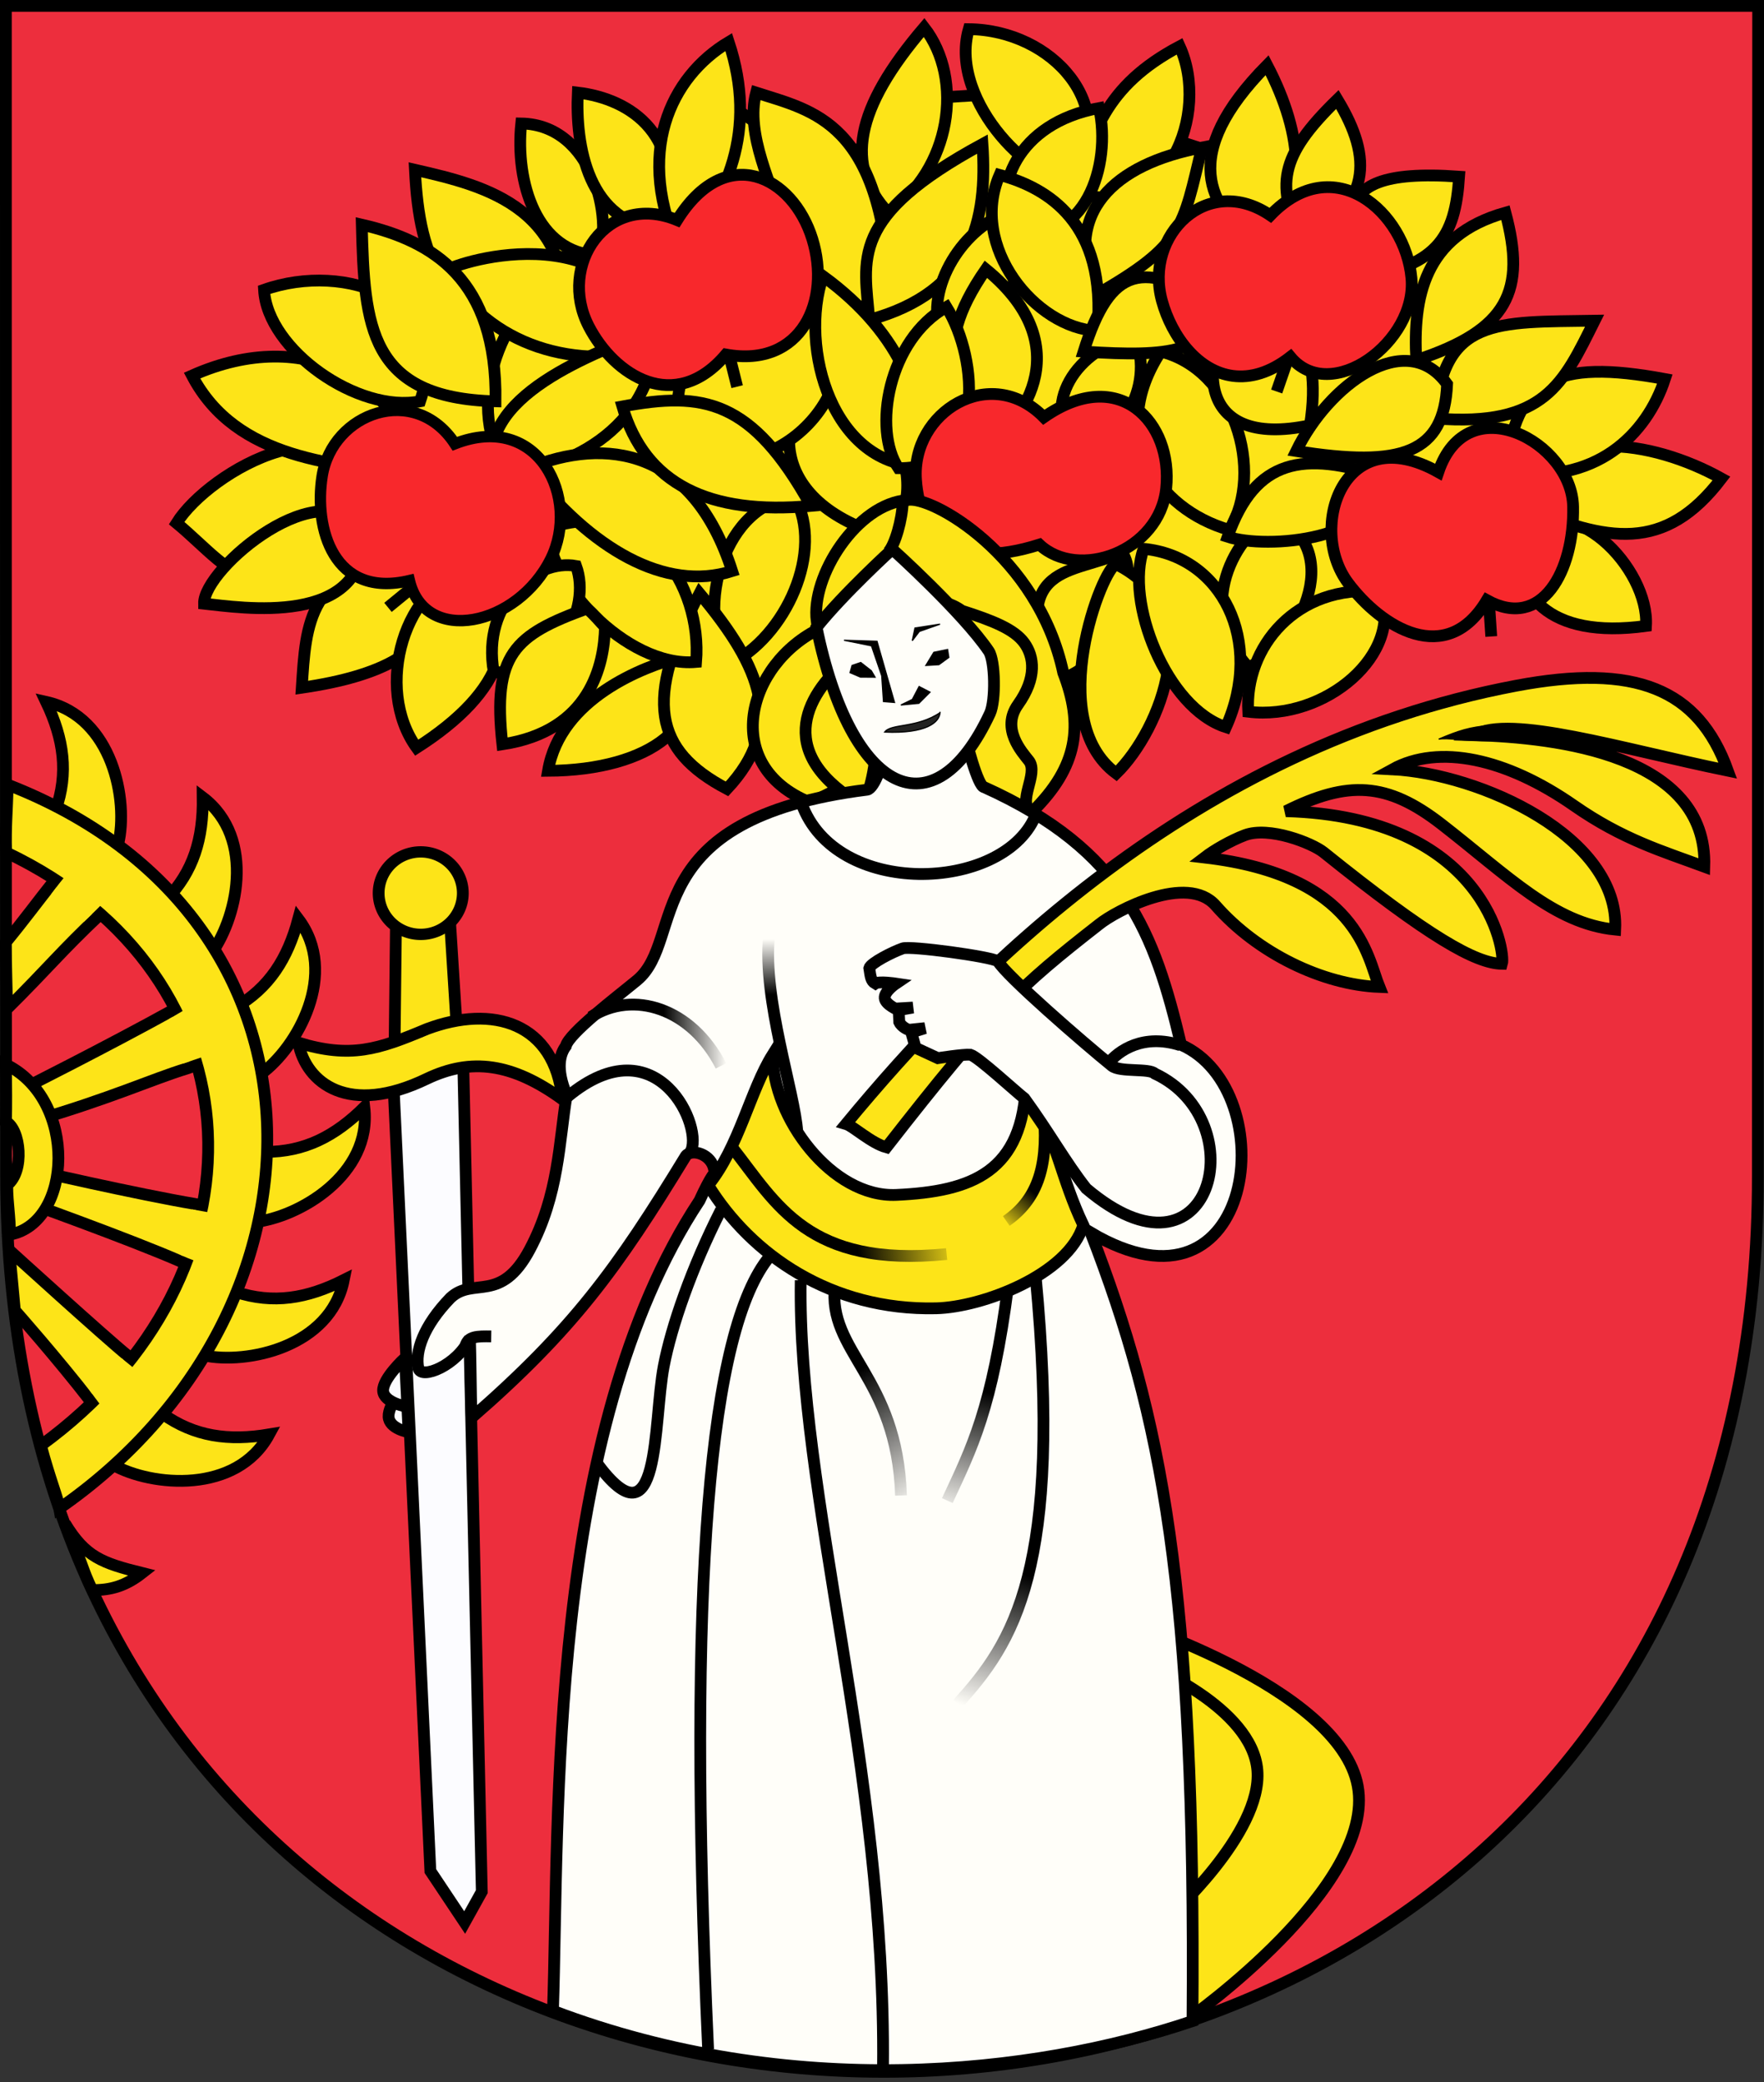 <?xml version="1.0" encoding="UTF-8" standalone="no"?>
<!-- Created with Inkscape (http://www.inkscape.org/) -->
<svg
   xmlns:dc="http://purl.org/dc/elements/1.1/"
   xmlns:cc="http://web.resource.org/cc/"
   xmlns:rdf="http://www.w3.org/1999/02/22-rdf-syntax-ns#"
   xmlns:svg="http://www.w3.org/2000/svg"
   xmlns="http://www.w3.org/2000/svg"
   xmlns:xlink="http://www.w3.org/1999/xlink"
   xmlns:sodipodi="http://sodipodi.sourceforge.net/DTD/sodipodi-0.dtd"
   xmlns:inkscape="http://www.inkscape.org/namespaces/inkscape"
   width="150"
   height="177"
   id="svg2"
   sodipodi:version="0.32"
   inkscape:version="0.45.1"
   version="1.0"
   sodipodi:docname="Coat_of_arms_of_Lozorno.svg"
   inkscape:output_extension="org.inkscape.output.svg.inkscape">
  <rect width="100%" height="100%" fill="#333333" stroke="none"/>
  <defs
     id="defs4">
    <linearGradient
       inkscape:collect="always"
       id="linearGradient8168">
      <stop
         style="stop-color:#000000;stop-opacity:1;"
         offset="0"
         id="stop8170" />
      <stop
         style="stop-color:#000000;stop-opacity:0;"
         offset="1"
         id="stop8172" />
    </linearGradient>
    <linearGradient
       inkscape:collect="always"
       id="linearGradient8160">
      <stop
         style="stop-color:#000000;stop-opacity:1;"
         offset="0"
         id="stop8162" />
      <stop
         style="stop-color:#000000;stop-opacity:0;"
         offset="1"
         id="stop8164" />
    </linearGradient>
    <linearGradient
       inkscape:collect="always"
       id="linearGradient6209">
      <stop
         style="stop-color:#000000;stop-opacity:1;"
         offset="0"
         id="stop6211" />
      <stop
         style="stop-color:#000000;stop-opacity:0;"
         offset="1"
         id="stop6213" />
    </linearGradient>
    <linearGradient
       inkscape:collect="always"
       id="linearGradient6201">
      <stop
         style="stop-color:#000000;stop-opacity:1;"
         offset="0"
         id="stop6203" />
      <stop
         style="stop-color:#000000;stop-opacity:0;"
         offset="1"
         id="stop6205" />
    </linearGradient>
    <linearGradient
       inkscape:collect="always"
       id="linearGradient6185">
      <stop
         style="stop-color:#000000;stop-opacity:1;"
         offset="0"
         id="stop6187" />
      <stop
         style="stop-color:#000000;stop-opacity:0;"
         offset="1"
         id="stop6189" />
    </linearGradient>
    <linearGradient
       inkscape:collect="always"
       id="linearGradient6173">
      <stop
         style="stop-color:#000000;stop-opacity:1;"
         offset="0"
         id="stop6175" />
      <stop
         style="stop-color:#000000;stop-opacity:0;"
         offset="1"
         id="stop6177" />
    </linearGradient>
    <linearGradient
       inkscape:collect="always"
       id="linearGradient6165">
      <stop
         style="stop-color:#000000;stop-opacity:1;"
         offset="0"
         id="stop6167" />
      <stop
         style="stop-color:#000000;stop-opacity:0;"
         offset="1"
         id="stop6169" />
    </linearGradient>
    <linearGradient
       inkscape:collect="always"
       xlink:href="#linearGradient6165"
       id="linearGradient6171"
       x1="70.449"
       y1="118.207"
       x2="77.117"
       y2="128.558"
       gradientUnits="userSpaceOnUse" />
    <linearGradient
       inkscape:collect="always"
       xlink:href="#linearGradient6173"
       id="linearGradient6183"
       x1="84.282"
       y1="118.425"
       x2="81.71"
       y2="129.069"
       gradientUnits="userSpaceOnUse" />
    <linearGradient
       inkscape:collect="always"
       xlink:href="#linearGradient6185"
       id="linearGradient6191"
       x1="85.08"
       y1="133.224"
       x2="81.358"
       y2="144.815"
       gradientUnits="userSpaceOnUse" />
    <linearGradient
       inkscape:collect="always"
       xlink:href="#linearGradient6201"
       id="linearGradient6207"
       x1="56.435"
       y1="88.008"
       x2="61.808"
       y2="88.008"
       gradientUnits="userSpaceOnUse" />
    <linearGradient
       inkscape:collect="always"
       xlink:href="#linearGradient6209"
       id="linearGradient6215"
       x1="66.558"
       y1="84.563"
       x2="66.558"
       y2="79.835"
       gradientUnits="userSpaceOnUse" />
    <linearGradient
       inkscape:collect="always"
       xlink:href="#linearGradient8160"
       id="linearGradient8166"
       x1="72.791"
       y1="104.968"
       x2="81.822"
       y2="104.04"
       gradientUnits="userSpaceOnUse" />
    <linearGradient
       inkscape:collect="always"
       xlink:href="#linearGradient8168"
       id="linearGradient8174"
       x1="88.678"
       y1="102.055"
       x2="85.968"
       y2="105.23"
       gradientUnits="userSpaceOnUse" />
  </defs>
  <sodipodi:namedview
     id="base"
     pagecolor="#ffffff"
     bordercolor="#666666"
     borderopacity="1.0"
     inkscape:pageopacity="0.0"
     inkscape:pageshadow="2"
     inkscape:zoom="54.870056"
     inkscape:cx="11.116881"
     inkscape:cy="59.340198"
     inkscape:document-units="px"
     inkscape:current-layer="layer3"
     width="150px"
     height="177px"
     inkscape:window-width="1152"
     inkscape:window-height="792"
     inkscape:window-x="4"
     inkscape:window-y="-7"
     showgrid="false" />
  <g
     inkscape:groupmode="layer"
     id="layer2"
     inkscape:label="shield"
     style="display:inline">
    <path
       style="fill:#ed2e3d;fill-opacity:1;fill-rule:evenodd;stroke:#000000;stroke-width:1px;stroke-linecap:butt;stroke-linejoin:miter;stroke-opacity:1;display:inline"
       d="M 0.5,0.5 L 149.503,0.499 C 149.503,0.499 149.466,91.967 149.476,99.974 C 149.592,201.589 0.706,201.461 0.518,99.972 C 0.499,89.355 0.5,0.5 0.5,0.5 z "
       id="path2221"
       sodipodi:nodetypes="ccssc" />
    <path
       style="fill:#fde418;fill-opacity:1;fill-rule:evenodd;stroke:#000000;stroke-width:1px;stroke-linecap:butt;stroke-linejoin:miter;stroke-opacity:1;display:inline"
       d="M 94.789,137.467 C 94.789,137.467 113.882,143.307 115.454,151.843 C 117.027,160.378 101.079,171.609 101.079,171.609 L 88.5,159.48 L 94.789,137.467 z "
       id="path3197"
       sodipodi:nodetypes="csccc" />
    <path
       style="fill:#fde418;fill-opacity:1;fill-rule:evenodd;stroke:#000000;stroke-width:1px;stroke-linecap:butt;stroke-linejoin:miter;stroke-opacity:1;display:inline"
       d="M 97.485,141.51 C 97.485,141.51 106.47,145.104 106.919,150.495 C 107.368,155.886 99.282,163.074 99.282,163.074 L 97.485,141.51 z "
       id="path3199"
       sodipodi:nodetypes="cscc" />
    <path
       style="fill:#fde418;fill-opacity:1;fill-rule:evenodd;stroke:#000000;stroke-width:1px;stroke-linecap:butt;stroke-linejoin:miter;stroke-opacity:1;display:inline"
       d="M 97.394,11.081 L 86.605,7.873 L 77.273,8.456 L 70.858,14.871 L 60.944,8.165 L 36.158,29.16 L 31.201,42.865 L 38.199,58.903 L 41.407,55.987 L 54.237,61.527 L 67.359,60.361 L 93.603,58.028 L 102.059,55.695 L 108.766,58.903 L 120.722,48.988 L 130.053,42.865 L 129.47,30.618 L 119.847,18.371 L 97.394,11.081 z "
       id="path2393" />
  </g>
  <g
     inkscape:groupmode="layer"
     id="layer3"
     inkscape:label="objects"
     style="display:inline">
    <path
       style="fill:#fde418;fill-opacity:1;fill-rule:evenodd;stroke:#000000;stroke-width:1px;stroke-linecap:butt;stroke-linejoin:miter;stroke-opacity:1;display:inline"
       d="M 20.01,85.649 C 22.902,83.969 24.459,81.508 25.367,78.12 C 28.848,82.733 25.278,89.047 22.198,91.291 C 21.131,88.485 20.651,87.414 20.01,85.649 z "
       id="path3213"
       sodipodi:nodetypes="cccc" />
    <path
       style="fill:#fde418;fill-opacity:1;fill-rule:evenodd;stroke:#000000;stroke-width:1px;stroke-linecap:butt;stroke-linejoin:miter;stroke-opacity:1;display:inline"
       d="M 14.137,76.488 C 16.461,74.082 17.287,71.29 17.237,67.783 C 21.844,71.272 20.131,78.32 17.78,81.319 C 15.989,78.911 15.234,78.011 14.137,76.488 z "
       id="path3215"
       sodipodi:nodetypes="cccc" />
    <path
       style="fill:#fde418;fill-opacity:1;fill-rule:evenodd;stroke:#000000;stroke-width:1px;stroke-linecap:butt;stroke-linejoin:miter;stroke-opacity:1;display:inline"
       d="M 4.729,68.872 C 5.84,65.718 5.429,62.835 3.922,59.668 C 9.564,60.921 10.942,68.042 10.053,71.748 C 7.421,70.304 6.361,69.8 4.729,68.872 z "
       id="path3217"
       sodipodi:nodetypes="cccc" />
    <path
       style="fill:#fde418;fill-opacity:1;fill-rule:evenodd;stroke:#000000;stroke-width:1px;stroke-linecap:butt;stroke-linejoin:miter;stroke-opacity:1;display:inline"
       d="M 20.05,109.836 C 23.228,110.876 26.101,110.4 29.234,108.823 C 28.108,114.491 21.019,116.028 17.295,115.223 C 18.679,112.56 19.159,111.488 20.05,109.836 z "
       id="path3209"
       sodipodi:nodetypes="cccc" />
    <path
       style="fill:#fde418;fill-opacity:1;fill-rule:evenodd;stroke:#000000;stroke-width:1px;stroke-linecap:butt;stroke-linejoin:miter;stroke-opacity:1"
       d="M 4.492,75.023 C 3.248,76.585 2.093,78.16 0.5,80.101 C 0.496,82.417 0.583,83.789 0.59,85.776 C 4.221,82.162 5.129,80.938 8.536,77.718 C 11.138,75.258 6.892,72.012 4.492,75.023 z "
       id="path3201"
       sodipodi:nodetypes="cccss" />
    <path
       style="fill:#fde418;fill-opacity:1;fill-rule:evenodd;stroke:#000000;stroke-width:1px;stroke-linecap:butt;stroke-linejoin:miter;stroke-opacity:1"
       d="M 13.815,120.194 C 16.543,122.129 19.427,122.525 22.887,121.947 C 20.133,127.028 12.907,126.397 9.588,124.524 C 11.699,122.39 12.475,121.509 13.815,120.194 z "
       id="path3207"
       sodipodi:nodetypes="cccc" />
    <path
       style="fill:#fde418;fill-opacity:1;fill-rule:evenodd;stroke:#000000;stroke-width:1px;stroke-linecap:butt;stroke-linejoin:miter;stroke-opacity:1;display:inline"
       d="M 22.555,97.926 C 25.899,97.936 28.485,96.597 30.98,94.131 C 31.656,99.871 25.386,103.518 21.595,103.9 C 22.09,100.94 22.217,99.772 22.555,97.926 z "
       id="path3211"
       sodipodi:nodetypes="cccc" />
    <path
       style="fill:#fde418;fill-opacity:1;fill-rule:evenodd;stroke:#000000;stroke-width:1px;stroke-linecap:butt;stroke-linejoin:miter;stroke-opacity:1;display:inline"
       d="M 33.68,77.565 L 33.534,90.687 L 38.928,88.792 L 38.199,77.273 L 33.68,77.565 z "
       id="path4200" />
    <path
       style="fill:#fcfcff;fill-opacity:1;fill-rule:evenodd;stroke:#000000;stroke-width:1px;stroke-linecap:butt;stroke-linejoin:miter;stroke-opacity:1;display:inline"
       d="M 39.366,89.229 L 40.97,160.816 L 39.512,163.441 L 36.596,159.067 L 33.388,90.687 L 39.366,89.229 z "
       id="path4202"
       sodipodi:nodetypes="cccccc" />
    <path
       style="fill:#fde418;fill-opacity:1;fill-rule:evenodd;stroke:#000000;stroke-width:1px;stroke-linecap:butt;stroke-linejoin:miter;stroke-opacity:1;display:inline"
       d="M 25.369,88.646 C 29.816,89.994 32.149,89.229 36.304,87.479 C 41.917,85.375 47.166,86.934 47.822,93.457 C 43.535,90.352 40.058,89.918 36.304,91.708 C 29.67,94.915 26.025,92.109 25.369,88.646 z "
       id="path3227"
       sodipodi:nodetypes="ccccc" />
    <path
       sodipodi:type="arc"
       style="opacity:1;color:#000000;fill:#fde418;fill-opacity:1;fill-rule:nonzero;stroke:#000000;stroke-width:1;stroke-linecap:square;stroke-linejoin:miter;marker:none;marker-start:none;marker-mid:none;marker-end:none;stroke-miterlimit:4;stroke-dasharray:none;stroke-dashoffset:0;stroke-opacity:1;visibility:visible;display:inline;overflow:visible;enable-background:accumulate"
       id="path3229"
       sodipodi:cx="34.918861"
       sodipodi:cy="75.669685"
       sodipodi:rx="3.5720758"
       sodipodi:ry="3.6449752"
       d="M 38.491 75.67 A 3.572 3.645 0 1 1  31.347,75.67 A 3.572 3.645 0 1 1  38.491 75.67 z"
       transform="matrix(1.002,0,0,0.962,0.788,3.134)" />
    <path
       style="fill:#fde418;fill-opacity:1;fill-rule:evenodd;stroke:#000000;stroke-width:1px;stroke-linecap:butt;stroke-linejoin:miter;stroke-opacity:1;display:inline"
       d="M 44.906,42.282 C 39.47,37.083 41.09,29.538 45.781,24.494 C 52.2,30.308 47.341,37.16 44.906,42.282 z "
       id="path2398"
       sodipodi:nodetypes="ccc" />
    <path
       style="fill:#fde418;fill-opacity:1;fill-rule:evenodd;stroke:#000000;stroke-width:1px;stroke-linecap:butt;stroke-linejoin:miter;stroke-opacity:1;display:inline"
       d="M 35.282,14.434 C 35.677,22.177 37.545,27.545 48.112,28.868 C 49.133,17.642 41.333,15.819 35.282,14.434 z "
       id="path2187"
       sodipodi:nodetypes="ccc" />
    <path
       style="fill:#fde418;fill-opacity:1;fill-rule:evenodd;stroke:#000000;stroke-width:1px;stroke-linecap:butt;stroke-linejoin:miter;stroke-opacity:1;display:inline"
       d="M 56.133,29.597 C 49.042,31.614 41.527,29.446 37.908,23.036 C 37.881,22.688 52.336,17.384 56.133,29.597 z "
       id="path2214"
       sodipodi:nodetypes="ccc" />
    <path
       style="fill:#fde418;fill-opacity:1;fill-rule:evenodd;stroke:#000000;stroke-width:1px;stroke-linecap:butt;stroke-linejoin:miter;stroke-opacity:1;display:inline"
       d="M 44.323,10.498 C 43.8,15.467 45.605,21.533 50.884,21.724 C 52.16,18.735 50.446,10.607 44.323,10.498 z "
       id="path2216"
       sodipodi:nodetypes="ccc" />
    <path
       style="fill:#fde418;fill-opacity:1;fill-rule:evenodd;stroke:#000000;stroke-width:1px;stroke-linecap:butt;stroke-linejoin:miter;stroke-opacity:1;display:inline"
       d="M 49.134,7.873 C 48.928,12.213 49.885,19.166 56.424,19.537 C 58.521,11.491 53.582,8.396 49.134,7.873 z "
       id="path2218"
       sodipodi:nodetypes="ccc" />
    <path
       style="fill:#fde418;fill-opacity:1;fill-rule:evenodd;stroke:#000000;stroke-width:1px;stroke-linecap:butt;stroke-linejoin:miter;stroke-opacity:1;display:inline"
       d="M 25.661,58.465 C 26.017,52.968 26.146,48.363 35.138,46.947 C 36.795,50.022 39.969,56.401 25.661,58.465 z "
       id="path2217"
       sodipodi:nodetypes="ccc" />
    <path
       style="fill:#fde418;fill-opacity:1;fill-rule:evenodd;stroke:#000000;stroke-width:1px;stroke-linecap:butt;stroke-linejoin:miter;stroke-opacity:1;display:inline"
       d="M 15.017,44.469 C 17.751,40.095 29.524,33.133 32.805,42.865 C 22.548,54.03 19.984,48.584 15.017,44.469 z "
       id="path2222"
       sodipodi:nodetypes="ccc" />
    <path
       style="fill:#fde418;fill-opacity:1;fill-rule:evenodd;stroke:#000000;stroke-width:1px;stroke-linecap:butt;stroke-linejoin:miter;stroke-opacity:1;display:inline"
       d="M 17.35,51.321 C 17.276,48.329 27.584,39.681 30.909,45.343 C 31.162,53.4 20.401,51.639 17.35,51.321 z "
       id="path2219"
       sodipodi:nodetypes="ccc" />
    <path
       style="fill:#fde418;fill-opacity:1;fill-rule:evenodd;stroke:#000000;stroke-width:1px;stroke-linecap:butt;stroke-linejoin:miter;stroke-opacity:1;display:inline"
       d="M 16.329,31.93 C 26.128,27.566 34.115,32.599 35.575,40.386 C 28.571,39.501 20.107,39.138 16.329,31.93 z "
       id="path2224"
       sodipodi:nodetypes="ccc" />
    <path
       style="fill:#fde418;fill-opacity:1;fill-rule:evenodd;stroke:#000000;stroke-width:1px;stroke-linecap:butt;stroke-linejoin:miter;stroke-opacity:1;display:inline"
       d="M 22.453,24.64 C 22.731,29.752 30.455,35.166 35.721,34.117 C 38.663,25.434 29.362,22.194 22.453,24.64 z "
       id="path2226"
       sodipodi:nodetypes="ccc" />
    <path
       style="fill:#fde418;fill-opacity:1;fill-rule:evenodd;stroke:#000000;stroke-width:1px;stroke-linecap:butt;stroke-linejoin:miter;stroke-opacity:1;display:inline"
       d="M 35.429,63.568 C 42.882,58.818 44.809,53.525 40.241,48.259 C 34.354,49.481 31.758,58.487 35.429,63.568 z "
       id="path2228"
       sodipodi:nodetypes="ccc" />
    <path
       style="fill:#fde418;fill-opacity:1;fill-rule:evenodd;stroke:#000000;stroke-width:1px;stroke-linecap:butt;stroke-linejoin:miter;stroke-opacity:1;display:inline"
       d="M 46.6,65.531 C 55.305,65.487 60.716,61.435 57.779,55.879 C 54.802,56.642 47.648,59.346 46.6,65.531 z "
       id="path2239"
       sodipodi:nodetypes="ccc" />
    <path
       style="fill:#fde418;fill-opacity:1;fill-rule:evenodd;stroke:#000000;stroke-width:1px;stroke-linecap:butt;stroke-linejoin:miter;stroke-opacity:1;display:inline"
       d="M 67.578,42.282 C 70.112,46.772 66.869,54.133 61.965,56.497 C 58.988,51.666 61.677,42.657 67.578,42.282 z "
       id="path2367"
       sodipodi:nodetypes="ccc" />
    <path
       style="fill:#fde418;fill-opacity:1;fill-rule:evenodd;stroke:#000000;stroke-width:1px;stroke-linecap:butt;stroke-linejoin:miter;stroke-opacity:1;display:inline"
       d="M 61.819,67.068 C 66.776,61.774 64.804,56.778 59.486,50.446 C 54.743,59.482 55.599,63.788 61.819,67.068 z "
       id="path2241"
       sodipodi:nodetypes="ccc" />
    <path
       style="fill:#fde418;fill-opacity:1;fill-rule:evenodd;stroke:#000000;stroke-width:1px;stroke-linecap:butt;stroke-linejoin:miter;stroke-opacity:1;display:inline"
       d="M 59.194,56.278 C 59.735,49.749 54.861,42.085 46.656,44.906 C 46.321,49.091 53.195,56.806 59.194,56.278 z "
       id="path2230"
       sodipodi:nodetypes="ccc" />
    <path
       style="fill:#fde418;fill-opacity:1;fill-rule:evenodd;stroke:#000000;stroke-width:1px;stroke-linecap:butt;stroke-linejoin:miter;stroke-opacity:1;display:inline"
       d="M 48.988,48.114 C 50.313,51.778 47.37,57.372 41.99,57.153 C 40.914,51.178 45.63,47.491 48.988,48.114 z "
       id="path2385"
       sodipodi:nodetypes="ccc" />
    <path
       style="fill:#fde418;fill-opacity:1;fill-rule:evenodd;stroke:#000000;stroke-width:1px;stroke-linecap:butt;stroke-linejoin:miter;stroke-opacity:1;display:inline"
       d="M 42.719,63.277 C 50.231,62.15 51.381,56.446 51.443,53.303 C 51.054,52.911 50.479,52.189 49.908,51.739 C 43.718,53.993 41.873,55.615 42.719,63.277 z "
       id="path2235"
       sodipodi:nodetypes="cccc" />
    <path
       style="fill:#fde418;fill-opacity:1;fill-rule:evenodd;stroke:#000000;stroke-width:1px;stroke-linecap:butt;stroke-linejoin:miter;stroke-opacity:1;display:inline"
       d="M 41.99,40.386 C 48.821,40.148 55.939,35.823 55.695,27.993 C 50.578,30.013 40.256,33.647 41.99,40.386 z "
       id="path2243"
       sodipodi:nodetypes="ccc" />
    <path
       style="fill:#fde418;fill-opacity:1;fill-rule:evenodd;stroke:#000000;stroke-width:1px;stroke-linecap:butt;stroke-linejoin:miter;stroke-opacity:1;display:inline"
       d="M 61.965,3.572 C 64.473,11.168 61.796,16.796 57.882,21.578 C 53.867,13.047 57.017,6.528 61.965,3.572 z "
       id="path2231"
       sodipodi:nodetypes="ccc" />
    <path
       style="fill:#fde418;fill-opacity:1;fill-rule:evenodd;stroke:#000000;stroke-width:1px;stroke-linecap:butt;stroke-linejoin:miter;stroke-opacity:1;display:inline"
       d="M 78.586,2.333 C 82.014,6.748 80.869,14.427 75.524,18.079 C 71.806,14.096 72.683,9.241 78.586,2.333 z "
       id="path2233"
       sodipodi:nodetypes="ccc" />
    <path
       style="fill:#fde418;fill-opacity:1;fill-rule:evenodd;stroke:#000000;stroke-width:1px;stroke-linecap:butt;stroke-linejoin:miter;stroke-opacity:1;display:inline"
       d="M 64.297,7.873 C 69.131,9.435 74.958,10.316 75.67,24.932 C 70.456,28.239 68.332,24.908 66.628,19.059 C 65.684,15.819 63.352,11.402 64.297,7.873 z "
       id="path2249"
       sodipodi:nodetypes="ccsc" />
    <path
       style="fill:#fde418;fill-opacity:1;fill-rule:evenodd;stroke:#000000;stroke-width:1px;stroke-linecap:butt;stroke-linejoin:miter;stroke-opacity:1;display:inline"
       d="M 83.543,12.247 C 83.98,18.657 82.705,24.795 73.92,27.192 C 73.503,22.037 72.14,18.432 83.543,12.247 z "
       id="path2253"
       sodipodi:nodetypes="ccc" />
    <path
       style="fill:#fde418;fill-opacity:1;fill-rule:evenodd;stroke:#000000;stroke-width:1px;stroke-linecap:butt;stroke-linejoin:miter;stroke-opacity:1;display:inline"
       d="M 100.31,3.937 C 102.913,9.626 99.278,19.035 91.416,16.329 C 92.862,11.462 93.906,7.318 100.31,3.937 z "
       id="path2266"
       sodipodi:nodetypes="ccc" />
    <path
       style="fill:#fde418;fill-opacity:1;fill-rule:evenodd;stroke:#000000;stroke-width:1px;stroke-linecap:butt;stroke-linejoin:miter;stroke-opacity:1;display:inline"
       d="M 102.205,12.539 C 100.554,19.374 100.662,20.797 93.166,25.077 C 90.275,18.077 94.734,13.941 102.205,12.539 z "
       id="path2268"
       sodipodi:nodetypes="ccc" />
    <path
       style="fill:#fde418;fill-opacity:1;fill-rule:evenodd;stroke:#000000;stroke-width:1px;stroke-linecap:butt;stroke-linejoin:miter;stroke-opacity:1;display:inline"
       d="M 107.745,5.54 C 110.836,11.444 111.498,17.545 106.871,20.703 C 102.752,17.604 100.23,13.151 107.745,5.54 z "
       id="path2270"
       sodipodi:nodetypes="ccc" />
    <path
       style="fill:#fde418;fill-opacity:1;fill-rule:evenodd;stroke:#000000;stroke-width:1px;stroke-linecap:butt;stroke-linejoin:miter;stroke-opacity:1;display:inline"
       d="M 113.723,8.456 C 116.823,13.586 116.474,17.289 110.807,20.703 C 108.482,15.793 108.696,13.345 113.723,8.456 z "
       id="path2278"
       sodipodi:nodetypes="ccc" />
    <path
       style="fill:#fde418;fill-opacity:1;fill-rule:evenodd;stroke:#000000;stroke-width:1px;stroke-linecap:butt;stroke-linejoin:miter;stroke-opacity:1;display:inline"
       d="M 124.075,15.017 C 123.737,20.131 122.314,22.869 114.598,23.765 C 116.439,20.293 110.838,14.054 124.075,15.017 z "
       id="path2280"
       sodipodi:nodetypes="ccc" />
    <path
       style="fill:#fde418;fill-opacity:1;fill-rule:evenodd;stroke:#000000;stroke-width:1px;stroke-linecap:butt;stroke-linejoin:miter;stroke-opacity:1;display:inline"
       d="M 128.012,18.079 C 129.784,24.695 128.283,28.047 120.43,30.618 C 120.155,25.356 121.025,20.044 128.012,18.079 z "
       id="path2282"
       sodipodi:nodetypes="ccc" />
    <path
       style="fill:#fde418;fill-opacity:1;fill-rule:evenodd;stroke:#000000;stroke-width:1px;stroke-linecap:butt;stroke-linejoin:miter;stroke-opacity:1;display:inline"
       d="M 104.538,45.052 C 107.588,40.027 104.915,31.411 98.706,29.889 C 94.094,36.919 98.304,43.256 104.538,45.052 z "
       id="path2289"
       sodipodi:nodetypes="ccc" />
    <path
       style="fill:#fde418;fill-opacity:1;fill-rule:evenodd;stroke:#000000;stroke-width:1px;stroke-linecap:butt;stroke-linejoin:miter;stroke-opacity:1;display:inline"
       d="M 128.886,45.343 C 133.641,41.317 140.256,48.337 139.967,53.217 C 131.617,54.356 128.613,50.542 128.886,45.343 z "
       id="path2291"
       sodipodi:nodetypes="ccc" />
    <path
       style="fill:#fde418;fill-opacity:1;fill-rule:evenodd;stroke:#000000;stroke-width:1px;stroke-linecap:butt;stroke-linejoin:miter;stroke-opacity:1;display:inline"
       d="M 146.382,40.678 C 141.55,47.023 136.644,46.071 129.47,43.011 C 131.573,35.861 140.553,37.43 146.382,40.678 z "
       id="path2293"
       sodipodi:nodetypes="ccc" />
    <path
       style="fill:#fde418;fill-opacity:1;fill-rule:evenodd;stroke:#000000;stroke-width:1px;stroke-linecap:butt;stroke-linejoin:miter;stroke-opacity:1;display:inline"
       d="M 141.571,32.222 C 140.056,36.875 135.697,41.386 128.012,40.095 C 128.879,32.182 132.24,30.499 141.571,32.222 z "
       id="path2295"
       sodipodi:nodetypes="ccc" />
    <path
       style="fill:#fde418;fill-opacity:1;fill-rule:evenodd;stroke:#000000;stroke-width:1px;stroke-linecap:butt;stroke-linejoin:miter;stroke-opacity:1;display:inline"
       d="M 135.593,27.264 C 132.951,32.555 131.383,36.323 122.034,35.575 C 122.684,26.928 127.266,27.402 135.593,27.264 z "
       id="path2297"
       sodipodi:nodetypes="ccc" />
    <path
       style="fill:#fde418;fill-opacity:1;fill-rule:evenodd;stroke:#000000;stroke-width:1px;stroke-linecap:butt;stroke-linejoin:miter;stroke-opacity:1;display:inline"
       d="M 110.224,38.345 C 119.257,39.795 122.797,38.516 123.054,32.659 C 119.562,27.797 112.949,32.733 110.224,38.345 z "
       id="path2299"
       sodipodi:nodetypes="ccc" />
    <path
       style="fill:#fde418;fill-opacity:1;fill-rule:evenodd;stroke:#000000;stroke-width:1px;stroke-linecap:butt;stroke-linejoin:miter;stroke-opacity:1;display:inline"
       d="M 106.142,56.716 C 110.308,55.118 114.562,46.908 108.474,43.886 C 105.77,44.647 101.146,51.207 106.142,56.716 z "
       id="path2303"
       sodipodi:nodetypes="ccc" />
    <path
       style="fill:#fde418;fill-opacity:1;fill-rule:evenodd;stroke:#000000;stroke-width:1px;stroke-linecap:butt;stroke-linejoin:miter;stroke-opacity:1;display:inline"
       d="M 117.368,50.301 C 119.425,55.543 112.698,61.319 106.142,60.507 C 105.822,55.071 110.194,49.608 117.368,50.301 z "
       id="path2276"
       sodipodi:nodetypes="ccc" />
    <path
       style="fill:#fde418;fill-opacity:1;fill-rule:evenodd;stroke:#000000;stroke-width:1px;stroke-linecap:butt;stroke-linejoin:miter;stroke-opacity:1;display:inline"
       d="M 104.392,45.635 C 107.688,46.708 117.455,46.006 117.514,40.532 C 110.907,38.359 106.744,38.922 104.392,45.635 z "
       id="path2301"
       sodipodi:nodetypes="ccc" />
    <path
       style="fill:#f8282c;fill-opacity:1;fill-rule:evenodd;stroke:#000000;stroke-width:1px;stroke-linecap:butt;stroke-linejoin:miter;stroke-opacity:1;display:inline"
       d="M 122.305,40.132 C 124.773,32.788 133.667,37.585 133.769,43.081 C 133.87,48.531 131.129,53.617 126.434,51.025 C 123.003,56.797 117.459,53.344 114.624,49.544 C 111.152,44.891 114.241,35.609 122.305,40.132 z "
       id="path4222"
       sodipodi:nodetypes="cscsc" />
    <path
       style="fill:#fde418;fill-opacity:1;fill-rule:evenodd;stroke:#000000;stroke-width:1px;stroke-linecap:butt;stroke-linejoin:miter;stroke-opacity:1;display:inline"
       d="M 82.376,2.479 C 89.514,2.546 95.271,9.083 91.27,15.017 C 88.411,16.177 80.588,8.716 82.376,2.479 z "
       id="path2251"
       sodipodi:nodetypes="ccc" />
    <path
       style="fill:#fde418;fill-opacity:1;fill-rule:evenodd;stroke:#000000;stroke-width:1px;stroke-linecap:butt;stroke-linejoin:miter;stroke-opacity:1;display:inline"
       d="M 93.457,9.185 C 94.54,13.992 92.34,21.055 86.021,19.829 C 84.318,16.074 86.444,10.457 93.457,9.185 z "
       id="path2258"
       sodipodi:nodetypes="ccc" />
    <path
       style="fill:#fde418;fill-opacity:1;fill-rule:evenodd;stroke:#000000;stroke-width:1px;stroke-linecap:butt;stroke-linejoin:miter;stroke-opacity:1;display:inline"
       d="M 96.519,28.577 C 91.63,29.501 88.165,34.53 91.708,38.345 C 95.002,37.462 98.264,33.215 96.519,28.577 z "
       id="path2361"
       sodipodi:nodetypes="ccc" />
    <path
       style="fill:#fde418;fill-opacity:1;fill-rule:evenodd;stroke:#000000;stroke-width:1px;stroke-linecap:butt;stroke-linejoin:miter;stroke-opacity:1;display:inline"
       d="M 85.292,18.225 C 81.336,19.871 78.277,25.391 80.335,29.16 C 85.906,26.859 87.825,23.795 85.292,18.225 z "
       id="path2363"
       sodipodi:nodetypes="ccc" />
    <path
       style="fill:#fde418;fill-opacity:1;fill-rule:evenodd;stroke:#000000;stroke-width:1px;stroke-linecap:butt;stroke-linejoin:miter;stroke-opacity:1;display:inline"
       d="M 85.001,14.871 C 89.097,15.966 94.147,18.975 93.311,28.139 C 88.035,27.895 82.368,20.926 85.001,14.871 z "
       id="path2256"
       sodipodi:nodetypes="ccc" />
    <path
       style="fill:#fde418;fill-opacity:1;fill-rule:evenodd;stroke:#000000;stroke-width:1px;stroke-linecap:butt;stroke-linejoin:miter;stroke-opacity:1;display:inline"
       d="M 103.663,26.098 C 97.218,22.066 94.442,22.534 92.145,29.889 C 99.745,30.392 102.542,29.878 103.663,26.098 z "
       id="path2287"
       sodipodi:nodetypes="ccc" />
    <path
       style="fill:#fde418;fill-opacity:1;fill-rule:evenodd;stroke:#000000;stroke-width:1px;stroke-linecap:butt;stroke-linejoin:miter;stroke-opacity:1;display:inline"
       d="M 83.834,22.89 C 78.784,30.18 81.818,32.927 84.418,37.47 C 85.963,36.593 92.366,29.863 83.834,22.89 z "
       id="path2262"
       sodipodi:nodetypes="ccc" />
    <path
       style="fill:#fde418;fill-opacity:1;fill-rule:evenodd;stroke:#000000;stroke-width:1px;stroke-linecap:butt;stroke-linejoin:miter;stroke-opacity:1;display:inline"
       d="M 70.858,30.909 C 65.397,34.74 65.053,42.755 75.524,45.635 C 79.879,40.761 74.468,32.759 70.858,30.909 z "
       id="path2365"
       sodipodi:nodetypes="ccc" />
    <path
       style="fill:#fde418;fill-opacity:1;fill-rule:evenodd;stroke:#000000;stroke-width:1px;stroke-linecap:butt;stroke-linejoin:miter;stroke-opacity:1;display:inline"
       d="M 62.256,48.551 C 58.932,38.171 51.531,37.083 44.906,39.803 C 50.219,46.673 56.578,50.354 62.256,48.551 z "
       id="path2232"
       sodipodi:nodetypes="ccc" />
    <path
       style="fill:#fde418;fill-opacity:1;fill-rule:evenodd;stroke:#000000;stroke-width:1px;stroke-linecap:butt;stroke-linejoin:miter;stroke-opacity:1;display:inline"
       d="M 69.78,53.399 C 63.456,56.439 61.229,65.075 68.832,68.197 C 76.175,65.407 75.871,60.532 69.78,53.399 z "
       id="path2378"
       sodipodi:nodetypes="ccc" />
    <path
       style="fill:#fde418;fill-opacity:1;fill-rule:evenodd;stroke:#000000;stroke-width:1px;stroke-linecap:butt;stroke-linejoin:miter;stroke-opacity:1;display:inline"
       d="M 111.39,36.158 C 112.561,28.744 109.399,26.154 105.85,25.077 C 101.607,30.397 101.569,38.239 111.39,36.158 z "
       id="path2387"
       sodipodi:nodetypes="ccc" />
    <path
       style="fill:#f8282c;fill-opacity:1;fill-rule:evenodd;stroke:#000000;stroke-width:1px;stroke-linecap:butt;stroke-linejoin:miter;stroke-opacity:1;display:inline"
       d="M 108.023,18.305 C 113.444,12.667 119.499,18.027 120.02,23.633 C 120.524,29.061 113.151,34.472 109.729,30.343 C 106.214,33.074 103.108,32.097 101.049,29.797 C 100.001,28.627 99.225,27.114 98.803,25.572 C 97.271,19.972 102.671,14.668 108.023,18.305 z "
       id="path4220"
       sodipodi:nodetypes="cscssc" />
    <path
       style="fill:#fde418;fill-opacity:1;fill-rule:evenodd;stroke:#000000;stroke-width:1px;stroke-linecap:butt;stroke-linejoin:miter;stroke-opacity:1;display:inline"
       d="M 95.353,46.947 C 91.403,48.898 85.522,47.68 89.521,58.028 C 96.59,55.743 96.561,47.928 95.353,46.947 z "
       id="path2396"
       sodipodi:nodetypes="ccc" />
    <path
       style="fill:#fde418;fill-opacity:1;fill-rule:evenodd;stroke:#000000;stroke-width:1px;stroke-linecap:butt;stroke-linejoin:miter;stroke-opacity:1;display:inline"
       d="M 94.915,47.968 C 93.787,48.181 88.686,61.124 94.915,65.755 C 98.667,62.101 102.862,51.903 94.915,47.968 z "
       id="path2274"
       sodipodi:nodetypes="ccc" />
    <path
       style="fill:#fde418;fill-opacity:1;fill-rule:evenodd;stroke:#000000;stroke-width:1px;stroke-linecap:butt;stroke-linejoin:miter;stroke-opacity:1;display:inline"
       d="M 97.248,46.656 C 95.629,51.107 99.176,60.186 104.246,61.819 C 107.553,54.45 103.848,47.292 97.248,46.656 z "
       id="path2272"
       sodipodi:nodetypes="ccc" />
    <path
       style="fill:#f8282c;fill-opacity:1;fill-rule:evenodd;stroke:#000000;stroke-width:0.968px;stroke-linecap:butt;stroke-linejoin:miter;stroke-opacity:1"
       d="M 38.68,37.725 C 45.863,34.927 49.357,42.406 46.846,47.496 C 43.993,53.279 36.132,54.878 34.811,49.36 C 28.344,50.893 26.693,44.908 27.393,40.48 C 28.251,35.057 35.283,32.538 38.68,37.725 z "
       id="path4216"
       sodipodi:nodetypes="cscsc" />
    <path
       style="fill:#fde418;fill-opacity:1;fill-rule:evenodd;stroke:#000000;stroke-width:1px;stroke-linecap:butt;stroke-linejoin:miter;stroke-opacity:1"
       d="M 30.764,19.1 C 30.982,27.725 31.357,33.852 42.136,34.117 C 42.282,23.765 36.814,20.485 30.764,19.1 z "
       id="path2185"
       sodipodi:nodetypes="ccc" />
    <path
       style="fill:#fde418;fill-opacity:1;fill-rule:evenodd;stroke:#000000;stroke-width:1px;stroke-linecap:butt;stroke-linejoin:miter;stroke-opacity:1"
       d="M 109.487,30.604 L 108.56,33.285"
       id="path2404" />
    <path
       style="fill:#fde418;fill-opacity:1;fill-rule:evenodd;stroke:#000000;stroke-width:1px;stroke-linecap:butt;stroke-linejoin:miter;stroke-opacity:1"
       d="M 60.414,38.852 C 52.557,34.012 63.504,22.43 68.146,23.285 C 76.149,30.131 67.842,40.713 60.414,38.852 z "
       id="path2412"
       sodipodi:nodetypes="ccc" />
    <path
       style="fill:#fde418;fill-opacity:1;fill-rule:evenodd;stroke:#000000;stroke-width:1px;stroke-linecap:butt;stroke-linejoin:miter;stroke-opacity:1;display:inline"
       d="M 78.586,39.657 C 78.684,34.363 76.852,28.49 69.984,23.474 C 67.901,29.545 70.784,39.779 78.586,39.657 z "
       id="path2285"
       sodipodi:nodetypes="ccc" />
    <path
       style="fill:#fde418;fill-opacity:1;fill-rule:evenodd;stroke:#000000;stroke-width:1px;stroke-linecap:butt;stroke-linejoin:miter;stroke-opacity:1;display:inline"
       d="M 80.481,26.098 C 83.253,30.589 83.898,39.879 76.399,39.803 C 74.179,36.538 75.529,28.869 80.481,26.098 z "
       id="path2260"
       sodipodi:nodetypes="ccc" />
    <path
       style="fill:#f8282c;fill-opacity:1;fill-rule:evenodd;stroke:#000000;stroke-width:1px;stroke-linecap:butt;stroke-linejoin:miter;stroke-opacity:1;display:inline"
       d="M 88.762,35.47 C 95.176,30.994 99.746,35.911 99.167,41.511 C 98.606,46.934 91.662,49.364 88.385,46.298 C 81.145,48.586 78.23,45.534 77.892,40.805 C 77.478,35.014 84.22,30.862 88.762,35.47 z "
       id="path4224"
       sodipodi:nodetypes="cscsc" />
    <path
       style="fill:#fde418;fill-opacity:1;fill-rule:evenodd;stroke:#000000;stroke-width:1px;stroke-linecap:butt;stroke-linejoin:miter;stroke-opacity:1;display:inline"
       d="M 68.963,43.011 C 63.911,33.914 59.793,33.271 52.925,34.554 C 54.84,41.159 60.311,43.809 68.963,43.011 z "
       id="path2237"
       sodipodi:nodetypes="ccc" />
    <path
       style="fill:#fde418;fill-opacity:1;fill-rule:evenodd;stroke:#000000;stroke-width:1px;stroke-linecap:butt;stroke-linejoin:miter;stroke-opacity:1"
       d="M 62.063,30.398 L 62.682,32.873"
       id="path2406" />
    <path
       style="fill:#fde418;fill-opacity:1;fill-rule:evenodd;stroke:#000000;stroke-width:1px;stroke-linecap:butt;stroke-linejoin:miter;stroke-opacity:1"
       d="M 35.259,49.78 L 32.991,51.636"
       id="path2408" />
    <path
       style="fill:#fde418;fill-opacity:1;fill-rule:evenodd;stroke:#000000;stroke-width:1px;stroke-linecap:butt;stroke-linejoin:miter;stroke-opacity:1"
       d="M 126.601,51.017 L 126.807,54.11"
       id="path2410" />
    <path
       style="fill:#f8282c;fill-opacity:1;fill-rule:evenodd;stroke:#000000;stroke-width:1px;stroke-linecap:butt;stroke-linejoin:miter;stroke-opacity:1;display:inline"
       d="M 57.577,18.71 C 61.719,12.076 67.409,14.939 69.074,20.317 C 70.686,25.525 68.195,31.308 61.726,30.138 C 57.387,35.263 52.219,31.938 50.052,27.722 C 47.398,22.558 51.59,16.254 57.577,18.71 z "
       id="path4218"
       sodipodi:nodetypes="cscsc" />
    <path
       style="fill:#fde418;fill-opacity:1;fill-rule:evenodd;stroke:#000000;stroke-width:1px;stroke-linecap:butt;stroke-linejoin:miter;stroke-opacity:1;display:inline"
       d="M 5.524,129.51 C 7.257,132.37 8.683,132.881 12.088,133.727 C 10.684,134.828 9.418,135.197 7.839,135.179 C 6.9,133.209 7.202,133.374 5.524,129.51 z "
       id="path2414"
       sodipodi:nodetypes="cccc" />
    <path
       sodipodi:nodetypes="cccss"
       id="path6161"
       d="M 14.825,85.805 C 9.081,88.983 1.747,92.661 1.747,92.661 L 2.786,95.314 C 9.399,93.391 12.986,91.723 15.862,90.849 C 20.683,89.384 18.457,83.794 14.825,85.805 z "
       style="fill:#fde418;fill-opacity:1;fill-rule:evenodd;stroke:#000000;stroke-width:1px;stroke-linecap:butt;stroke-linejoin:miter;stroke-opacity:1" />
    <path
       sodipodi:nodetypes="cccss"
       id="path6159"
       d="M 16.622,102.36 C 11.732,101.538 2.618,99.441 2.618,99.441 L 1.693,102.004 C 1.693,102.004 11.152,105.388 15.414,107.265 C 18.552,108.647 20.14,102.952 16.622,102.36 z "
       style="fill:#fde418;fill-opacity:1;fill-rule:evenodd;stroke:#000000;stroke-width:1px;stroke-linecap:butt;stroke-linejoin:miter;stroke-opacity:1" />
    <path
       sodipodi:nodetypes="ccccs"
       id="path6157"
       d="M 10.849,115.24 C 8.905,113.661 0.787,106.285 0.787,106.285 L 1.262,111.399 C 1.262,111.399 4.971,115.594 7.637,119.048 C 10.027,122.571 14.007,117.804 10.849,115.24 z "
       style="fill:#fde418;fill-opacity:1;fill-rule:evenodd;stroke:#000000;stroke-width:1px;stroke-linecap:butt;stroke-linejoin:miter;stroke-opacity:1" />
    <path
       style="fill:#fde418;fill-opacity:1;fill-rule:evenodd;stroke:#000000;stroke-width:1px;stroke-linecap:butt;stroke-linejoin:miter;stroke-opacity:1;display:inline"
       d="M 0.497,90.496 C 6.639,93.487 6.159,103.974 0.844,104.957 C 0.867,103.457 0.619,102.409 0.614,100.736 C 2.107,99.588 1.741,95.995 0.505,95.358 C 0.545,93.98 0.533,92.402 0.497,90.496 z "
       id="path3203"
       sodipodi:nodetypes="ccccc" />
    <path
       sodipodi:nodetypes="ccccc"
       id="path6153"
       d="M 0.652,66.709 C 0.596,69.28 0.458,70.114 0.519,72.464 C 22.493,82.897 23.304,108.475 3.477,122.885 C 4.279,125.879 4.911,127.295 5.055,128.232 C 29.211,111.443 29.407,77.874 0.652,66.709 z "
       style="fill:#fde418;fill-opacity:1;fill-rule:evenodd;stroke:#000000;stroke-width:1px;stroke-linecap:butt;stroke-linejoin:miter;stroke-opacity:1" />
    <path
       style="fill:#fde418;fill-opacity:1;fill-rule:evenodd;stroke:none;stroke-width:1px;stroke-linecap:butt;stroke-linejoin:miter;stroke-opacity:1"
       d="M 12.519,117.26 C 11.664,116.54 11.573,116.473 10.367,115.489 C 9.113,116.741 8.532,117.404 7.619,118.203 C 8.878,119.939 9.155,120.143 9.484,120.687 C 11.003,119.144 11.502,118.377 12.519,117.26 z "
       id="path5188"
       sodipodi:nodetypes="ccccc" />
    <path
       style="fill:#fde418;fill-opacity:1;fill-rule:evenodd;stroke:none;stroke-width:1px;stroke-linecap:butt;stroke-linejoin:miter;stroke-opacity:1;display:inline"
       d="M 19.731,103.511 C 18.567,103.189 18.1,103.133 16.33,102.812 C 15.905,104.539 15.753,105.45 15.392,106.713 C 17.142,107.466 17.557,107.509 18.251,107.803 C 18.798,106.436 19.156,105.159 19.731,103.511 z "
       id="path5190"
       sodipodi:nodetypes="ccccc" />
    <path
       style="fill:#fde418;fill-opacity:1;fill-rule:evenodd;stroke:none;stroke-width:1px;stroke-linecap:butt;stroke-linejoin:miter;stroke-opacity:1;display:inline"
       d="M 10.016,75.257 C 9.162,74.537 8.33,73.509 7.124,72.525 C 6.201,73.733 5.353,74.643 4.351,76.017 C 5.615,76.892 6.207,77.719 7.122,78.378 C 8.928,76.668 9.209,76.308 10.016,75.257 z "
       id="path5192"
       sodipodi:nodetypes="ccccc" />
    <path
       style="fill:#fde418;fill-opacity:1;fill-rule:evenodd;stroke:none;stroke-width:1px;stroke-linecap:butt;stroke-linejoin:miter;stroke-opacity:1;display:inline"
       d="M 18.759,89.345 C 18.357,88.073 17.625,86.597 16.916,85.083 C 15.75,85.832 15.61,85.909 14.387,86.62 C 14.965,88.235 15.314,89.46 15.61,90.405 C 17.991,89.591 18.366,89.474 18.759,89.345 z "
       id="path5194"
       sodipodi:nodetypes="ccccc" />
  </g>
  <g
     inkscape:groupmode="layer"
     id="layer4"
     inkscape:label="face"
     style="display:inline">
    <path
       style="fill:#fde418;fill-opacity:1;fill-rule:evenodd;stroke:#000000;stroke-width:1px;stroke-linecap:butt;stroke-linejoin:miter;stroke-opacity:1;display:inline"
       d="M 77.363,68.303 L 87.736,70.142 L 88.823,55.713 L 82.707,47.594 C 77.394,46.336 77.318,49.999 77.363,68.303 z "
       id="path2250"
       sodipodi:nodetypes="ccccc" />
    <path
       style="fill:#fde418;fill-opacity:1;fill-rule:evenodd;stroke:#000000;stroke-width:1px;stroke-linecap:butt;stroke-linejoin:miter;stroke-opacity:1;display:inline"
       d="M 81.789,51.922 C 84.397,52.757 86.251,53.482 87.105,54.668 C 87.928,55.813 88.195,57.613 86.561,59.904 C 85.091,61.967 86.923,63.952 87.488,64.673 C 88.366,65.794 86.395,68.218 87.734,69.059 C 91.735,65.138 92.105,61.601 90.415,57.203 C 88.295,47.25 79.156,42.062 77.167,42.512 C 72.887,42.812 68.942,48.963 69.447,52.814 C 71.63,53.549 78.215,49.269 81.789,51.922 z "
       id="path2246"
       sodipodi:nodetypes="csssccccc" />
    <path
       style="fill:#fde418;fill-opacity:1;fill-rule:evenodd;stroke:#000000;stroke-width:1px;stroke-linecap:butt;stroke-linejoin:miter;stroke-opacity:1;display:inline"
       d="M 72.098,56.06 C 68.228,59.291 65.956,64.242 73.41,68.526 C 75.117,64.255 74.884,59.234 72.098,56.06 z "
       id="path2383"
       sodipodi:nodetypes="ccc" />
    <path
       style="fill:#fffef9;fill-opacity:1;fill-rule:evenodd;stroke:#000000;stroke-width:1px;stroke-linecap:butt;stroke-linejoin:miter;stroke-opacity:1;display:inline"
       d="M 75.269,62.955 C 75.269,64.705 74.325,67.062 73.742,67.135 C 53.995,69.605 58.372,79.857 54.175,83.331 C 52.464,84.748 48.363,87.845 48.114,88.937 C 47.638,89.564 47.223,90.817 48.187,93.093 C 47.53,97.102 47.53,101.549 45.052,106.215 C 42.573,110.88 40.277,108.511 38.309,110.333 C 35.976,112.739 35.283,114.926 35.575,116.311 C 35.794,117.332 38.928,116.056 39.949,113.76 C 40.022,115.035 40.022,118.389 40.095,120.539 C 48.72,113.016 52.439,107.915 58.32,98.269 C 58.83,97.612 60.507,98.123 60.725,99.435 C 60.944,100.747 61.454,97.758 59.486,102.059 C 46.48,121.771 47.573,154.513 47.02,170.949 C 67.213,178.604 87.771,176.417 101.403,171.824 C 101.695,134.937 98.797,120.46 92.746,104.787 C 106.851,113.154 109.19,92.685 100.43,88.822 C 98.171,79.345 95.644,72.316 83.689,66.922 C 83.178,66.922 82.126,63.044 81.907,61.732 C 76.727,66.698 76.918,63.74 75.269,62.955 z "
       id="path2189"
       sodipodi:nodetypes="ccsccccccccccccccccc" />
    <path
       style="fill:none;fill-rule:evenodd;stroke:#000000;stroke-width:1px;stroke-linecap:butt;stroke-linejoin:miter;stroke-opacity:1"
       d="M 68.161,68.307 C 71.053,76.377 85.165,75.836 87.99,69.473"
       id="path2191"
       sodipodi:nodetypes="cc" />
    <path
       style="fill:none;fill-rule:evenodd;stroke:url(#linearGradient6191);stroke-width:1px;stroke-linecap:butt;stroke-linejoin:miter;stroke-opacity:1"
       d="M 88.063,108.474 C 90.428,133.464 86.119,139.694 81.429,144.851 L 81.429,144.851"
       id="path2193"
       sodipodi:nodetypes="ccc" />
    <path
       style="fill:none;fill-rule:evenodd;stroke:#000000;stroke-width:1px;stroke-linecap:butt;stroke-linejoin:miter;stroke-opacity:1"
       d="M 65.464,106.798 C 60.318,112.956 58.398,134.443 60.215,174.23"
       id="path2195"
       sodipodi:nodetypes="cc" />
    <path
       style="fill:none;fill-rule:evenodd;stroke:#000000;stroke-width:1px;stroke-linecap:butt;stroke-linejoin:miter;stroke-opacity:1;display:inline"
       d="M 75.086,175.761 C 75.344,150.419 67.803,126.914 68.088,108.839"
       id="path2197"
       sodipodi:nodetypes="cc" />
    <path
       style="fill:none;fill-rule:evenodd;stroke:url(#linearGradient6171);stroke-width:1px;stroke-linecap:butt;stroke-linejoin:miter;stroke-opacity:1;display:inline"
       d="M 71.004,109.276 C 70.319,114.942 76.287,116.974 76.617,127.137"
       id="path2199"
       sodipodi:nodetypes="cc" />
    <path
       style="fill:none;fill-rule:evenodd;stroke:url(#linearGradient6183);stroke-width:1px;stroke-linecap:butt;stroke-linejoin:miter;stroke-opacity:1;display:inline"
       d="M 85.73,109.276 C 84.376,119.767 82.621,123.134 80.554,127.574"
       id="path2201"
       sodipodi:nodetypes="cc" />
    <path
       style="fill:none;fill-opacity:0.235;fill-rule:evenodd;stroke:#000000;stroke-width:1px;stroke-linecap:butt;stroke-linejoin:miter;stroke-opacity:1;display:inline"
       d="M 61.308,102.861 C 58.817,107.772 57.093,112.747 56.443,116.136 C 55.515,120.97 56.229,131.804 50.738,124.367"
       id="path2203"
       sodipodi:nodetypes="csc" />
    <path
       style="fill:none;fill-rule:evenodd;stroke:#000000;stroke-width:1px;stroke-linecap:butt;stroke-linejoin:miter;stroke-opacity:1;display:inline"
       d="M 48.259,93.238 C 55.947,86.841 59.946,96.034 58.684,97.977"
       id="path2205"
       sodipodi:nodetypes="cc" />
    <path
       style="fill:none;fill-rule:evenodd;stroke:url(#linearGradient6207);stroke-width:1px;stroke-linecap:butt;stroke-linejoin:miter;stroke-opacity:1;display:inline"
       d="M 50.245,86.459 C 53.846,84.13 58.799,85.71 61.308,90.614"
       id="path2207"
       sodipodi:nodetypes="cc" />
    <path
       style="fill:none;fill-rule:evenodd;stroke:url(#linearGradient6215);stroke-width:1px;stroke-linecap:butt;stroke-linejoin:miter;stroke-opacity:1;display:inline"
       d="M 65.391,79.606 C 64.849,84.978 67.586,92.921 67.797,96.227"
       id="path2209"
       sodipodi:nodetypes="cc" />
    <path
       style="fill:none;fill-rule:evenodd;stroke:#000000;stroke-width:1px;stroke-linecap:butt;stroke-linejoin:miter;stroke-opacity:1;display:inline"
       d="M 100.383,88.864 C 97.243,87.853 95.113,89.283 94.186,90.468"
       id="path2213"
       sodipodi:nodetypes="cc" />
    <path
       style="fill:none;fill-rule:evenodd;stroke:#000000;stroke-width:1px;stroke-linecap:butt;stroke-linejoin:miter;stroke-opacity:1;display:inline"
       d="M 41.771,113.614 C 40.583,113.597 39.799,113.592 39.584,114.416"
       id="path2215"
       sodipodi:nodetypes="cc" />
    <path
       style="fill:#fde418;fill-opacity:1;fill-rule:evenodd;stroke:#000000;stroke-width:1px;stroke-linecap:butt;stroke-linejoin:miter;stroke-opacity:1;display:inline"
       d="M 71.939,95.559 C 72.559,95.741 74.066,97.175 75.378,97.54 C 84.418,85.949 86.641,83.907 93.457,78.586 C 94.877,77.426 100.953,74.22 103.371,76.982 C 106.913,81.026 112.484,83.725 117.295,83.907 C 116.256,81.351 115.489,74.421 102.424,72.9 C 103.262,72.258 104.647,71.462 105.85,71.004 C 107.898,70.226 111.573,71.671 112.557,72.462 C 121.516,79.666 125.475,81.904 127.72,81.939 C 128.024,80.963 126.359,69.451 109.349,68.963 C 114.6,66.347 117.935,66.466 122.567,70.062 C 128.234,74.461 132.134,78.508 137.348,79.03 C 137.736,71.097 125.826,65.782 118.41,65.403 C 122.354,63.236 128.063,64.458 133.841,68.486 C 137.994,71.381 141.383,72.368 144.924,73.68 C 145.229,64.183 132.371,62.701 125.345,62.498 C 128.407,60.714 137.865,63.661 146.926,65.52 C 144.401,58.51 139.001,56.396 128.926,58.295 C 101.379,63.485 82.518,82.753 71.939,95.559 z "
       id="path4212"
       sodipodi:nodetypes="cccsccssccsccscccsc" />
    <path
       style="fill:#fde418;fill-opacity:1;fill-rule:evenodd;stroke:#000000;stroke-width:1px;stroke-linecap:butt;stroke-linejoin:miter;stroke-opacity:1;display:inline"
       d="M 65.704,89.646 C 63.797,92.687 62.851,97.512 60.222,100.759 C 63.867,106.672 70.681,111.429 79.59,111.225 C 83.506,111.138 90.829,108.381 92.117,104.154 C 90.21,100.133 90.002,97.336 87.244,91.909 C 87.036,99.647 82.655,101.29 76.224,101.585 C 70.745,101.835 65.652,94.993 65.704,89.646 z "
       id="path5199"
       sodipodi:nodetypes="ccsccsc" />
    <path
       style="fill:none;fill-rule:evenodd;stroke:url(#linearGradient8174);stroke-width:1px;stroke-linecap:butt;stroke-linejoin:miter;stroke-opacity:1;display:inline"
       d="M 88.77,94.946 C 89.131,99.379 88.095,102.05 85.569,103.802"
       id="path5203"
       sodipodi:nodetypes="cc" />
    <path
       style="fill:none;fill-rule:evenodd;stroke:url(#linearGradient8166);stroke-width:1px;stroke-linecap:butt;stroke-linejoin:miter;stroke-opacity:1;display:inline"
       d="M 62.259,97.546 C 66.055,102.363 68.691,107.791 80.498,106.616"
       id="path5201"
       sodipodi:nodetypes="cc" />
    <path
       style="fill:#fffef9;fill-opacity:1;fill-rule:evenodd;stroke:#000000;stroke-width:1px;stroke-linecap:butt;stroke-linejoin:miter;stroke-opacity:1;display:inline"
       d="M 94.551,90.614 C 92.117,88.642 85.573,82.964 84.855,81.72 C 84.231,81.318 77.419,80.396 76.763,80.627 C 75.85,80.948 74.029,81.884 73.92,82.304 C 74.029,83.014 74.048,83.397 74.43,83.616 C 74.74,83.397 76.18,83.616 76.18,83.616 C 76.18,83.616 75.178,84.29 75.232,84.855 C 75.287,85.42 76.399,85.876 76.399,85.876 L 77.638,85.657 L 76.399,85.73 C 76.399,85.73 76.472,86.732 76.472,86.896 C 76.69,87.352 77.273,87.552 77.273,87.552 L 78.659,87.407 L 77.492,87.771 L 77.857,89.083 L 79.752,89.958 C 79.752,89.958 81.921,89.612 82.522,89.666 C 83.197,89.867 86.404,92.838 87.115,93.384 C 89.211,96.264 90.614,98.815 92.364,101.039 C 103.068,110.125 106.773,95.292 98.196,91.27 C 97.722,90.796 95.243,91.175 94.551,90.614 z "
       id="path2211"
       sodipodi:nodetypes="ccscccccccccccccccccc" />
    <path
       style="fill:#fffef9;fill-opacity:1;fill-rule:evenodd;stroke:#000000;stroke-width:1px;stroke-linecap:butt;stroke-linejoin:miter;stroke-opacity:1"
       d="M 75.878,46.687 C 75.878,46.687 71.703,50.489 69.435,53.337 C 72.373,67.629 79.42,70.865 84.177,60.657 C 84.682,59.574 84.627,56.162 84.074,55.347 C 81.848,52.064 75.878,46.687 75.878,46.687 z "
       id="path2234"
       sodipodi:nodetypes="ccssc" />
    <path
       style="fill:#000000;fill-opacity:1;fill-rule:evenodd;stroke:#000000;stroke-width:0.1;stroke-linecap:butt;stroke-linejoin:miter;stroke-miterlimit:4;stroke-dasharray:none;stroke-opacity:1"
       d="M 76.066,59.719 L 74.576,54.518 L 71.771,54.431 L 74.104,54.905 L 74.978,57.456 L 75.124,59.643 L 76.066,59.719 z "
       id="path2236"
       sodipodi:nodetypes="ccccccc" />
    <path
       style="fill:#000000;fill-opacity:1;fill-rule:evenodd;stroke:#000000;stroke-width:0.1;stroke-linecap:butt;stroke-linejoin:miter;stroke-miterlimit:4;stroke-dasharray:none;stroke-opacity:1"
       d="M 79.938,53.062 L 77.803,53.389 L 77.575,54.467 L 78.174,53.682 L 79.938,53.062 z "
       id="path2238"
       sodipodi:nodetypes="ccccc" />
    <path
       style="fill:#000000;fill-opacity:1;fill-rule:evenodd;stroke:#000000;stroke-width:0.1;stroke-linecap:butt;stroke-linejoin:miter;stroke-miterlimit:4;stroke-dasharray:none;stroke-opacity:1"
       d="M 73.166,57.564 L 74.412,57.573 L 74.094,57.027 L 73.194,56.323 L 72.455,56.571 L 72.281,57.186 L 73.166,57.564 z "
       id="path2240"
       sodipodi:nodetypes="ccccccc" />
    <path
       style="fill:#000000;fill-opacity:1;fill-rule:evenodd;stroke:#000000;stroke-width:0.1;stroke-linecap:butt;stroke-linejoin:miter;stroke-miterlimit:4;stroke-dasharray:none;stroke-opacity:1"
       d="M 80.683,55.889 L 80.577,55.217 L 79.406,55.457 L 78.729,56.573 L 79.838,56.507 L 80.683,55.889 z "
       id="path2242"
       sodipodi:nodetypes="cccccc" />
    <path
       style="fill:#000000;fill-opacity:1;fill-rule:evenodd;stroke:#000000;stroke-width:0.1;stroke-linecap:butt;stroke-linejoin:miter;stroke-miterlimit:4;stroke-dasharray:none;stroke-opacity:1"
       d="M 78.155,58.364 L 77.579,59.46 L 76.605,59.938 L 78.136,59.792 L 79.083,58.844 L 78.155,58.364 z "
       id="path2244"
       sodipodi:nodetypes="cccccc" />
    <path
       style="fill:#222221;fill-opacity:1;fill-rule:evenodd;stroke:#000000;stroke-width:0.1;stroke-linecap:butt;stroke-linejoin:miter;stroke-miterlimit:4;stroke-dasharray:none;stroke-opacity:1;display:inline"
       d="M 75.226,62.239 C 75.765,61.492 77.926,61.931 79.938,60.584 L 79.938,60.511 C 79.939,61.417 78.746,62.39 75.226,62.239 z "
       id="path2259"
       sodipodi:nodetypes="cccc" />
    <path
       style="fill:#fcfcff;fill-opacity:1;fill-rule:evenodd;stroke:#000000;stroke-width:1px;stroke-linecap:butt;stroke-linejoin:miter;stroke-opacity:1;display:inline"
       d="M 34.537,117.604 C 34.537,117.604 32.991,119.402 33.043,120.439 C 33.094,121.477 34.744,121.754 34.744,121.754 L 34.537,117.604 z "
       id="path2265"
       sodipodi:nodetypes="cscc" />
    <path
       style="fill:#fcfcff;fill-opacity:1;fill-rule:evenodd;stroke:#000000;stroke-width:1px;stroke-linecap:butt;stroke-linejoin:miter;stroke-opacity:1"
       d="M 34.434,115.452 C 34.434,115.452 32.527,117.198 32.578,118.236 C 32.63,119.273 34.64,119.602 34.64,119.602 L 34.434,115.452 z "
       id="path2263"
       sodipodi:nodetypes="cscc" />
    <path
       style="fill:none;fill-rule:evenodd;stroke:#000000;stroke-width:1px;stroke-linecap:butt;stroke-linejoin:miter;stroke-opacity:1"
       d="M 75.524,46.947 C 76.13,46.295 76.715,44.129 76.763,42.719"
       id="path2267"
       sodipodi:nodetypes="cc" />
    <path
       style="fill:#000000;fill-opacity:1;fill-rule:evenodd;stroke:#000000;stroke-width:0.1;stroke-linecap:butt;stroke-linejoin:miter;stroke-miterlimit:4;stroke-dasharray:none;stroke-opacity:1"
       d="M 122.339,62.839 C 123.963,62.144 125.002,61.789 126.79,61.675 C 127.168,61.996 127.163,62.556 126.962,62.964 C 124.104,62.998 123.215,62.698 122.339,62.839 z "
       id="path2269"
       sodipodi:nodetypes="cccc" />
  </g>
</svg>
